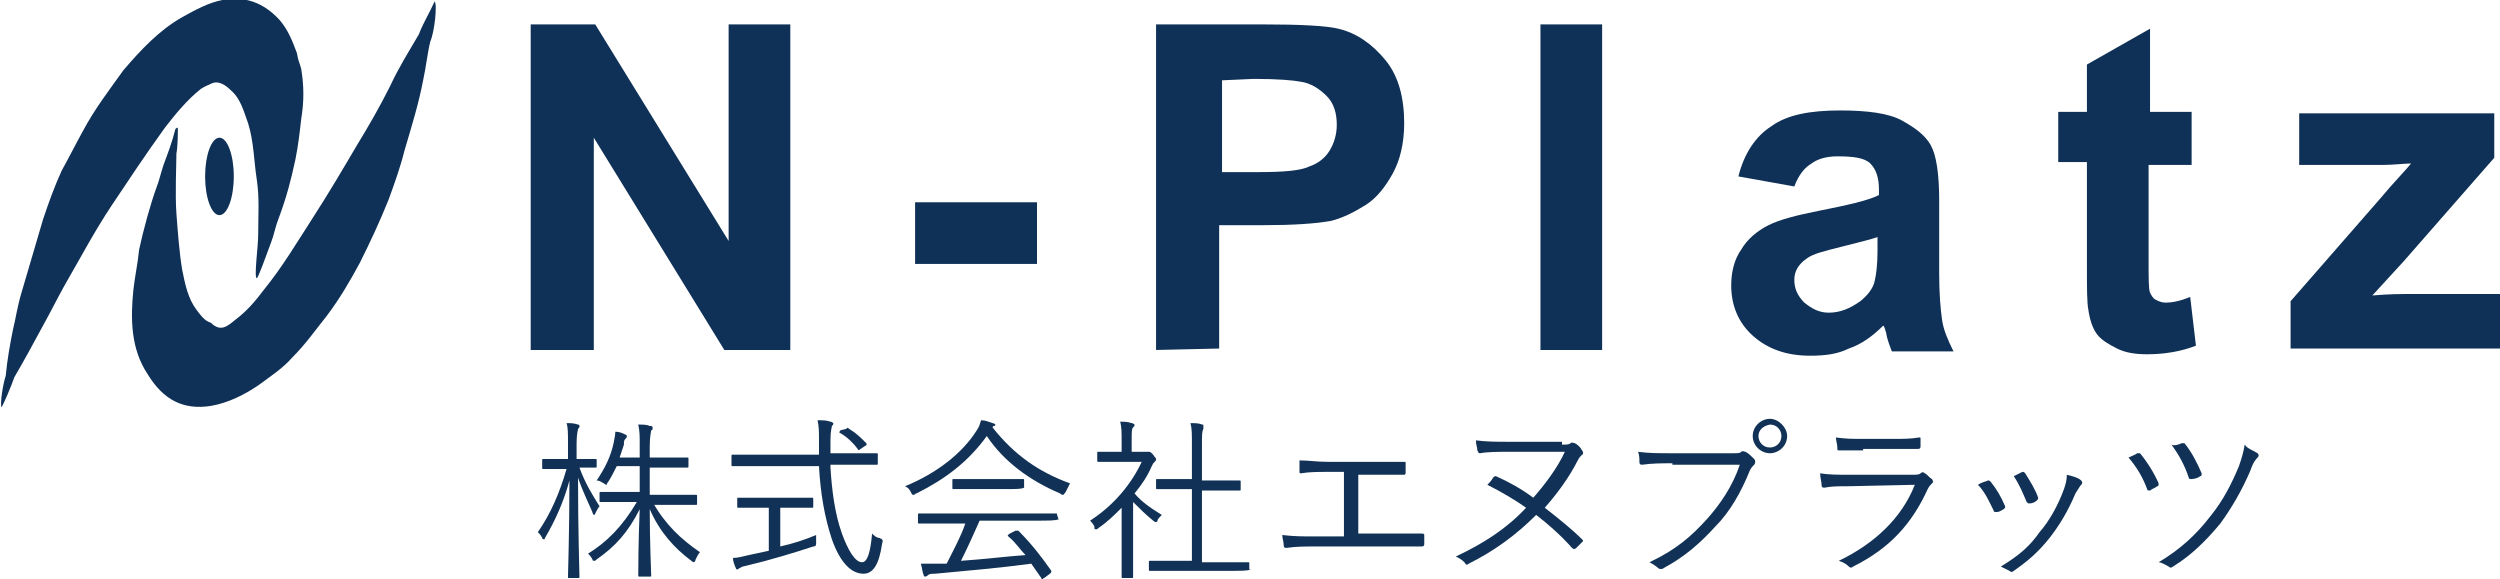 <?xml version="1.0" encoding="utf-8"?>
<!-- Generator: Adobe Illustrator 27.3.1, SVG Export Plug-In . SVG Version: 6.00 Build 0)  -->
<svg version="1.1" id="レイヤー_1" xmlns="http://www.w3.org/2000/svg" xmlns:xlink="http://www.w3.org/1999/xlink" x="0px"
	 y="0px" viewBox="0 0 174.3 40.4" style="enable-background:new 0 0 174.3 40.4;" xml:space="preserve">
<style type="text/css">
	.st0{fill:#0F3157;}
	.st1{fill:#113256;}
</style>
<g>
	<g>
		<path class="st0" d="M37,24.4V1.7h4.5l9.3,15.1V1.7h4.3v22.7h-4.6L41.4,9.6v14.8C41.4,24.4,37,24.4,37,24.4z"/>
		<path class="st0" d="M63.8,18.4v-4.3h8.5v4.3C72.3,18.4,63.8,18.4,63.8,18.4z"/>
		<path class="st0" d="M80.6,24.4V1.7h7.3c2.8,0,4.6,0.1,5.4,0.3c1.3,0.3,2.4,1.1,3.3,2.2c0.9,1.1,1.3,2.6,1.3,4.4
			c0,1.4-0.3,2.6-0.8,3.5s-1.1,1.7-1.9,2.2s-1.6,0.9-2.4,1.1c-1.1,0.2-2.7,0.3-4.8,0.3h-3v8.6L80.6,24.4L80.6,24.4z M85.2,5.6V12
			h2.5c1.8,0,3-0.1,3.6-0.4c0.6-0.2,1.1-0.6,1.4-1.1s0.5-1.1,0.5-1.8c0-0.8-0.2-1.5-0.7-2s-1.1-0.9-1.8-1c-0.5-0.1-1.6-0.2-3.3-0.2
			L85.2,5.6L85.2,5.6z"/>
		<path class="st0" d="M107.4,24.4V1.7h4.3v22.7C111.7,24.4,107.4,24.4,107.4,24.4z"/>
		<path class="st0" d="M125.1,13l-3.9-0.7c0.4-1.6,1.2-2.8,2.3-3.5c1.1-0.8,2.7-1.1,4.8-1.1c1.9,0,3.4,0.2,4.3,0.7
			c0.9,0.5,1.6,1,2,1.7s0.6,2,0.6,3.9v5.1c0,1.4,0.1,2.5,0.2,3.2c0.1,0.7,0.4,1.4,0.8,2.2h-4.3c-0.1-0.3-0.3-0.7-0.4-1.3
			c-0.1-0.3-0.1-0.4-0.2-0.5c-0.7,0.7-1.5,1.3-2.4,1.6c-0.8,0.4-1.7,0.5-2.7,0.5c-1.7,0-3-0.5-4-1.4s-1.5-2.1-1.5-3.5
			c0-0.9,0.2-1.8,0.7-2.5c0.4-0.7,1.1-1.3,1.9-1.7c0.8-0.4,2-0.7,3.5-1c2-0.4,3.4-0.7,4.2-1.1v-0.4c0-0.8-0.2-1.4-0.6-1.8
			c-0.4-0.4-1.2-0.5-2.3-0.5c-0.8,0-1.4,0.2-1.8,0.5C125.8,11.7,125.4,12.2,125.1,13z M131,16.5c-0.6,0.2-1.4,0.4-2.6,0.7
			c-1.2,0.3-2,0.5-2.4,0.8c-0.6,0.4-0.9,0.9-0.9,1.5s0.2,1.1,0.7,1.6c0.5,0.4,1,0.7,1.7,0.7c0.8,0,1.5-0.3,2.2-0.8
			c0.5-0.4,0.9-0.9,1-1.4c0.1-0.4,0.2-1.1,0.2-2.1v-1H131z"/>
		<path class="st0" d="M152.8,8v3.5h-3v6.6c0,1.3,0,2.1,0.1,2.3c0.1,0.2,0.2,0.4,0.4,0.5s0.4,0.2,0.7,0.2c0.4,0,1-0.1,1.7-0.4
			l0.4,3.4c-1,0.4-2.2,0.6-3.4,0.6c-0.8,0-1.5-0.1-2.1-0.4c-0.6-0.3-1.1-0.6-1.4-1c-0.3-0.4-0.5-1-0.6-1.7c-0.1-0.5-0.1-1.5-0.1-3.1
			v-7.2h-2V7.8h2V4.5l4.4-2.5v5.8h2.9V8z"/>
		<path class="st0" d="M159.7,24.4V21l6.2-7.1c1-1.2,1.8-2,2.2-2.5c-0.5,0-1.2,0.1-2,0.1h-5.8V7.9h13.6V11l-6.3,7.2l-2.2,2.4
			c1.2-0.1,2-0.1,2.2-0.1h6.7v3.8h-14.6V24.4z"/>
	</g>
	<g>
		<g>
			<path class="st0" d="M16.4,22.3c0.8-0.6,1.4-1.3,2-2.1c1.3-1.6,2.3-3.3,3.4-5c1.1-1.7,2.1-3.4,3.1-5.1c0.8-1.3,1.6-2.7,2.3-4.1
				c0.6-1.3,1.3-2.4,2-3.6c0.3-0.8,0.8-1.6,1.1-2.3c0.2,0.2,0,2.1-0.3,2.8c-0.2,0.8-0.3,1.8-0.5,2.7c-0.3,1.6-0.8,3.2-1.3,4.9
				c-0.3,1.2-0.7,2.3-1.1,3.4c-0.6,1.5-1.3,3-2,4.4c-0.7,1.3-1.4,2.5-2.3,3.7c-0.8,1-1.5,2-2.4,2.9c-0.7,0.8-1.5,1.3-2.3,1.9
				c-1,0.7-2.2,1.3-3.4,1.5c-1.9,0.3-3.3-0.4-4.4-2.2c-1.2-1.8-1.2-3.9-1-5.9c0.1-0.9,0.3-1.8,0.4-2.8c0.3-1.4,0.8-3.2,1.2-4.3
				c0.2-0.5,0.3-1,0.5-1.6c0.3-0.8,0.6-1.6,0.8-2.4c0-0.1,0.1-0.2,0.2-0.2c0,0.3,0,1.3-0.1,1.8c0,0.7-0.1,2.8,0,4.2
				c0.1,1.3,0.2,2.7,0.4,3.9c0.2,1,0.4,2,1,2.8c0.3,0.4,0.6,0.8,1,0.9C15.4,23.2,15.9,22.7,16.4,22.3z"/>
			<path class="st0" d="M21,4.8c0.2,1.2,0.2,2.3,0,3.5c-0.1,0.9-0.2,1.8-0.4,2.8c-0.3,1.4-0.6,2.6-1.2,4.2c-0.2,0.5-0.3,1.1-0.5,1.6
				c-0.3,0.8-0.9,2.5-1,2.5c-0.2-0.1,0.1-2.2,0.1-3c0-1.3,0.1-2.6-0.1-3.9c-0.2-1.3-0.2-2.6-0.6-3.9c-0.3-0.8-0.5-1.7-1.2-2.3
				c-0.3-0.3-0.8-0.7-1.3-0.5C14.6,5.9,14.3,6,14,6.2c-1,0.8-1.8,1.8-2.5,2.7c-1.3,1.8-2.5,3.6-3.7,5.4S5.6,18,4.5,19.9
				C4,20.8,3.5,21.8,3,22.7c-0.7,1.3-1.3,2.4-2,3.6c-0.2,0.6-0.8,2-0.9,2.1c-0.1-0.3,0.1-1.6,0.3-2.2C0.5,25.1,0.7,24,0.9,23
				c0.2-0.8,0.3-1.6,0.6-2.6C2,18.7,2.5,17,3,15.3c0.4-1.2,0.8-2.3,1.3-3.4C4.8,11,5.3,10,5.8,9.1c0.8-1.5,1.8-2.8,2.8-4.2
				c1.2-1.4,2.5-2.8,4.1-3.7c0.9-0.5,1.8-1,2.8-1.2c1.6-0.3,2.9,0.2,4,1.4c0.6,0.7,0.9,1.5,1.2,2.3C20.8,4.3,20.9,4.4,21,4.8z"/>
		</g>
		<ellipse class="st0" cx="15.3" cy="12.3" rx="1" ry="2.7"/>
	</g>
	<g>
		<path class="st1" d="M40.4,32.6c0.4,1.1,0.9,1.9,1.4,2.7c-0.1,0.1-0.2,0.3-0.3,0.5c0,0.1-0.1,0.1-0.1,0.1s-0.1-0.1-0.1-0.2
			c-0.3-0.7-0.7-1.5-1-2.4c0,3.7,0.1,6.7,0.1,6.9c0,0.1,0,0.1-0.1,0.1h-0.6c-0.1,0-0.1,0-0.1-0.1c0-0.2,0.1-3.2,0.1-6.7
			c-0.4,1.5-1,2.8-1.7,4c0,0.1-0.1,0.1-0.1,0.1s-0.1,0-0.1-0.1c-0.1-0.2-0.2-0.3-0.3-0.4c0.9-1.3,1.5-2.7,2-4.4h-0.4
			c-0.8,0-1.1,0-1.2,0c-0.1,0-0.1,0-0.1-0.1v-0.5c0-0.1,0-0.1,0.1-0.1s0.3,0,1.2,0h0.5v-1.1c0-0.7,0-1.1-0.1-1.4
			c0.3,0,0.5,0,0.8,0.1c0.1,0,0.1,0.1,0.1,0.1c0,0.1,0,0.1-0.1,0.2c0,0.1-0.1,0.3-0.1,1V32h0.1c0.9,0,1.1,0,1.2,0
			c0.1,0,0.1,0,0.1,0.1v0.4c0,0.1,0,0.1-0.1,0.1C41.5,32.6,41.3,32.6,40.4,32.6L40.4,32.6z M45.5,35c0.9,1.6,2,2.6,3.3,3.5
			c-0.1,0.1-0.2,0.3-0.3,0.5c0,0.1-0.1,0.2-0.1,0.2s-0.1,0-0.2-0.1c-1.2-0.9-2.2-2-2.9-3.6c0,2.3,0.1,4.4,0.1,4.6
			c0,0.1,0,0.1-0.1,0.1h-0.7c-0.1,0-0.1,0-0.1-0.1c0-0.2,0-2.3,0.1-4.6c-0.8,1.6-1.7,2.6-3,3.5c-0.1,0.1-0.1,0.1-0.2,0.1
			c0,0-0.1,0-0.1-0.1c-0.1-0.2-0.2-0.3-0.3-0.4c1.3-0.8,2.4-1.9,3.4-3.6h-0.8c-1.2,0-1.6,0-1.7,0c-0.1,0-0.1,0-0.1-0.1v-0.5
			c0-0.1,0-0.1,0.1-0.1s0.5,0,1.7,0h1v-1.8H43c-0.2,0.4-0.4,0.8-0.6,1.1c-0.1,0.1-0.1,0.2-0.1,0.2s-0.1,0-0.2-0.1
			c-0.2-0.1-0.3-0.2-0.5-0.2c0.6-0.9,1-1.7,1.2-2.7c0-0.1,0.1-0.4,0.1-0.7c0.3,0,0.5,0.1,0.7,0.2c0.1,0,0.1,0.1,0.1,0.1
			c0,0.1,0,0.1-0.1,0.2c-0.1,0.1-0.1,0.2-0.1,0.4c-0.1,0.3-0.2,0.6-0.3,0.9h1.4v-0.8c0-0.8,0-1-0.1-1.5c0.3,0,0.6,0,0.8,0.1
			c0.1,0,0.2,0,0.2,0.1s0,0.2-0.1,0.2c0,0.1-0.1,0.4-0.1,1.1v0.8h1.1c1.1,0,1.4,0,1.5,0s0.1,0,0.1,0.1v0.5c0,0.1,0,0.1-0.1,0.1
			s-0.4,0-1.5,0h-1.1v1.9h1.5c1.2,0,1.6,0,1.7,0c0.1,0,0.1,0,0.1,0.1v0.5c0,0.1,0,0.1-0.1,0.1s-0.5,0-1.7,0h-1.3V35z"/>
		<path class="st1" d="M57.9,32.6c0.1,1.6,0.3,3.2,0.8,4.6c0.4,1.1,0.9,2,1.4,2c0.4,0,0.6-0.8,0.7-2c0.1,0.1,0.3,0.3,0.5,0.3
			c0.2,0.1,0.3,0.1,0.2,0.4c-0.2,1.4-0.6,2.1-1.3,2.1c-0.8,0-1.6-0.7-2.2-2.4c-0.5-1.5-0.8-3.2-0.9-5.1h-4.4c-1.2,0-1.6,0-1.6,0
			c-0.1,0-0.1,0-0.1-0.1v-0.6c0-0.1,0-0.1,0.1-0.1s0.5,0,1.6,0h4.4c0-0.3,0-0.6,0-0.9c0-0.8,0-1-0.1-1.5c0.4,0,0.6,0,0.9,0.1
			c0.1,0,0.2,0.1,0.2,0.1c0,0.1,0,0.1-0.1,0.2c0,0.1-0.1,0.3-0.1,1c0,0.3,0,0.6,0,0.9h1.6c1.2,0,1.6,0,1.6,0c0.1,0,0.1,0,0.1,0.1
			v0.6c0,0.1,0,0.1-0.1,0.1s-0.5,0-1.6,0h-1.6V32.6z M54.4,38.1c0.9-0.2,1.8-0.5,2.5-0.8c0,0.1,0,0.3,0,0.5s0,0.3-0.2,0.3
			c-1.2,0.4-3.2,1-4.5,1.3c-0.4,0.1-0.5,0.1-0.6,0.2c-0.1,0-0.1,0.1-0.2,0.1c0,0-0.1,0-0.1-0.1c-0.1-0.2-0.2-0.5-0.2-0.7
			c0.3,0,0.7-0.1,1.1-0.2l1.4-0.3v-3H53c-1.1,0-1.4,0-1.5,0s-0.1,0-0.1-0.1v-0.5c0-0.1,0-0.1,0.1-0.1s0.4,0,1.5,0h2.1
			c1.1,0,1.4,0,1.5,0s0.1,0,0.1,0.1v0.5c0,0.1,0,0.1-0.1,0.1s-0.4,0-1.5,0h-0.7V38.1z M59,29.9c0.1-0.1,0.1-0.1,0.2,0
			c0.5,0.3,0.8,0.6,1.2,1c0,0.1,0.1,0.1-0.1,0.2L60,31.3c-0.1,0.1-0.2,0.1-0.2,0c-0.3-0.4-0.7-0.8-1.2-1.1c-0.1,0-0.1-0.1,0-0.2
			L59,29.9z"/>
		<path class="st1" d="M74.3,34.3c-0.1,0.1-0.1,0.2-0.2,0.2c0,0-0.1,0-0.2-0.1c-2.1-0.9-3.9-2.2-5.1-4c-1.3,1.8-2.9,3-4.9,4
			c-0.1,0-0.1,0.1-0.2,0.1s-0.1,0-0.2-0.2s-0.2-0.3-0.4-0.4c2.2-0.9,4-2.3,5-3.9c0.2-0.3,0.2-0.4,0.3-0.7c0.3,0,0.5,0.1,0.8,0.2
			c0.1,0,0.2,0.1,0.2,0.1s0,0.1-0.1,0.1s-0.1,0.1-0.1,0.1c1.5,1.9,3.2,3.1,5.4,3.9C74.5,33.9,74.4,34.1,74.3,34.3z M73.8,36.2
			C73.8,36.3,73.7,36.3,73.8,36.2c-0.2,0.1-0.6,0.1-1.8,0.1h-3.7c-0.4,0.9-0.8,1.8-1.3,2.8c1.5-0.1,3.1-0.3,4.5-0.4
			c-0.4-0.4-0.7-0.9-1.2-1.3c-0.1-0.1,0-0.1,0.1-0.2l0.4-0.2c0.1,0,0.1,0,0.2,0c0.9,0.9,1.6,1.8,2.3,2.8c0,0.1,0,0.1-0.1,0.2
			l-0.4,0.3c-0.1,0-0.1,0.1-0.1,0.1s-0.1,0-0.1-0.1c-0.2-0.3-0.5-0.7-0.7-1c-2.2,0.3-4.6,0.5-6.7,0.7c-0.2,0-0.4,0-0.5,0.1
			c0,0-0.1,0.1-0.2,0.1s-0.1-0.1-0.1-0.1c-0.1-0.2-0.1-0.5-0.2-0.8c0.4,0,0.8,0,1.3,0c0.2,0,0.3,0,0.5,0c0.5-1,1-1.9,1.3-2.8h-1.5
			c-1.2,0-1.6,0-1.7,0c-0.1,0-0.1,0-0.1-0.1v-0.5c0-0.1,0-0.1,0.1-0.1c0.1,0,0.5,0,1.7,0h6.1c1.2,0,1.6,0,1.7,0s0.1,0,0.1,0.1
			L73.8,36.2L73.8,36.2z M71.4,34C71.4,34.1,71.4,34.1,71.4,34c-0.2,0.1-0.5,0.1-1.5,0.1h-2c-1,0-1.4,0-1.4,0c-0.1,0-0.1,0-0.1-0.1
			v-0.5c0-0.1,0-0.1,0.1-0.1s0.4,0,1.4,0h2c1,0,1.4,0,1.4,0c0.1,0,0.1,0,0.1,0.1V34z"/>
		<path class="st1" d="M79.8,31.5c0.1,0,0.2,0,0.2,0h0.1c0.1,0,0.1,0,0.3,0.2c0.1,0.2,0.2,0.2,0.2,0.3s0,0.1-0.1,0.2
			c-0.1,0.1-0.1,0.1-0.2,0.3c-0.3,0.7-0.7,1.3-1.2,1.9c0.5,0.6,1.1,1,1.9,1.5c-0.1,0.1-0.3,0.3-0.3,0.4c0,0.1-0.1,0.1-0.1,0.1
			s-0.1,0-0.2-0.1c-0.5-0.4-1-0.9-1.4-1.3v3.7c0,1,0,1.4,0,1.5s0,0.1-0.1,0.1h-0.6c-0.1,0-0.1,0-0.1-0.1s0-0.5,0-1.5v-3.3
			c-0.5,0.5-1,1-1.6,1.4c-0.1,0.1-0.1,0.1-0.2,0.1s-0.1,0-0.1-0.2c-0.1-0.2-0.2-0.3-0.3-0.4c1.7-1.1,2.9-2.6,3.6-4.1h-1.8
			c-0.9,0-1.2,0-1.2,0c-0.1,0-0.1,0-0.1-0.1v-0.5c0-0.1,0-0.1,0.1-0.1s0.3,0,1.2,0h0.4v-0.7c0-0.7,0-1-0.1-1.4c0.3,0,0.5,0,0.8,0.1
			c0.1,0,0.2,0.1,0.2,0.1c0,0.1,0,0.1-0.1,0.2c-0.1,0.1-0.1,0.3-0.1,0.9v0.8H79.8z M87.2,39.7C87.2,39.8,87.2,39.8,87.2,39.7
			c-0.2,0.1-0.6,0.1-1.8,0.1h-3.5c-1.2,0-1.6,0-1.7,0s-0.1,0-0.1-0.1v-0.5c0-0.1,0-0.1,0.1-0.1s0.5,0,1.7,0h1.2v-5h-0.8
			c-1.1,0-1.5,0-1.6,0s-0.1,0-0.1-0.1v-0.5c0-0.1,0-0.1,0.1-0.1s0.4,0,1.6,0h0.8v-2.3c0-0.9,0-1.2-0.1-1.6c0.3,0,0.6,0,0.8,0.1
			c0.1,0,0.1,0,0.1,0.1s0,0.1,0,0.2c-0.1,0.2-0.1,0.4-0.1,1.2v2.4h1c1.1,0,1.5,0,1.6,0s0.1,0,0.1,0.1v0.5c0,0.1,0,0.1-0.1,0.1
			s-0.4,0-1.6,0h-1v5h1.5c1.2,0,1.6,0,1.7,0s0.1,0,0.1,0.1v0.4H87.2z"/>
		<path class="st1" d="M94.7,37.2h2.1c0.8,0,1.5,0,2.3,0c0.1,0,0.2,0,0.2,0.1v0.6c0,0.1,0,0.2-0.2,0.2c-0.7,0-1.5,0-2.2,0h-5.2
			c-0.6,0-1.4,0-2,0.1c-0.1,0-0.2,0-0.2-0.2s-0.1-0.5-0.1-0.7c0.8,0.1,1.5,0.1,2.2,0.1h2.1v-4.5h-1.1c-0.7,0-1.3,0-1.9,0.1
			c-0.1,0-0.1,0-0.1-0.2s0-0.5,0-0.7c0.7,0,1.2,0.1,2,0.1h3.2c0.8,0,1.4,0,2.1,0c0.1,0,0.1,0,0.1,0.1v0.6c0,0.1,0,0.2-0.1,0.2
			c-0.8,0-1.4,0-2.1,0h-1.1V37.2z"/>
		<path class="st1" d="M108.9,31c0.3,0,0.5,0,0.6-0.1s0.2,0,0.3,0c0.2,0.1,0.4,0.3,0.5,0.5c0.1,0.1,0.1,0.3,0,0.3
			c-0.1,0.1-0.2,0.2-0.3,0.4c-0.6,1.2-1.5,2.4-2.3,3.3c0.9,0.7,1.9,1.5,2.6,2.2c0.1,0.1,0.1,0.1,0,0.2c-0.1,0.1-0.3,0.3-0.4,0.4
			c-0.1,0.1-0.2,0.1-0.3,0c-0.7-0.8-1.7-1.7-2.5-2.3c-1.4,1.4-2.9,2.5-4.7,3.4c-0.1,0.1-0.2,0.1-0.3-0.1c-0.2-0.2-0.4-0.3-0.6-0.4
			c1.9-0.9,3.5-1.9,4.9-3.4c-0.7-0.5-1.7-1.1-2.7-1.6c0.1-0.1,0.3-0.3,0.4-0.5c0.1-0.1,0.1-0.1,0.2-0.1c0.9,0.4,1.8,0.9,2.6,1.5
			c0.8-0.9,1.7-2.1,2.2-3.2h-4c-0.6,0-1.4,0-1.9,0.1c-0.1,0-0.1,0-0.2-0.2c0-0.2-0.1-0.4-0.1-0.7c0.7,0.1,1.5,0.1,2.2,0.1h3.8V31z"
			/>
		<path class="st1" d="M116.6,32.3c-0.7,0-1.4,0-2.1,0.1c-0.1,0-0.2,0-0.2-0.2s0-0.5-0.1-0.7c0.8,0.1,1.4,0.1,2.3,0.1h4.3
			c0.4,0,0.5,0,0.6-0.1s0.2,0,0.3,0c0.2,0.1,0.4,0.3,0.6,0.5c0.1,0.1,0.1,0.3,0,0.4c-0.1,0.1-0.2,0.2-0.3,0.4
			c-0.6,1.5-1.4,2.9-2.4,3.9c-1,1.1-2.1,2.1-3.6,2.9c-0.1,0.1-0.3,0.1-0.4,0s-0.4-0.3-0.6-0.4c1.9-0.9,2.9-1.8,4-3
			c0.9-1,1.8-2.3,2.3-3.8h-4.7V32.3z M124.6,30.4c0,0.7-0.6,1.2-1.2,1.2s-1.2-0.5-1.2-1.2s0.6-1.2,1.2-1.2S124.6,29.8,124.6,30.4z
			 M122.6,30.4c0,0.4,0.3,0.8,0.8,0.8c0.4,0,0.8-0.3,0.8-0.8c0-0.4-0.3-0.8-0.8-0.8C122.9,29.7,122.6,30,122.6,30.4z"/>
		<path class="st1" d="M128.9,33.9c-0.7,0-1.2,0-1.7,0.1c-0.1,0-0.2,0-0.2-0.2s-0.1-0.5-0.1-0.8c0.6,0.1,1.3,0.1,2,0.1h4.4
			c0.3,0,0.5,0,0.6-0.1s0.2-0.1,0.3,0c0.2,0.1,0.3,0.3,0.5,0.4c0.1,0.2,0.1,0.2,0,0.3s-0.2,0.2-0.3,0.4c-1.1,2.4-2.6,4.1-5.2,5.4
			c-0.1,0.1-0.2,0.1-0.3,0c-0.2-0.2-0.4-0.3-0.7-0.4c2.5-1.2,4.4-3,5.3-5.3L128.9,33.9L128.9,33.9z M129.9,31.4c-0.6,0-1.2,0-1.7,0
			c-0.1,0-0.1,0-0.1-0.2s-0.1-0.5-0.1-0.7c0.7,0.1,1.2,0.1,2,0.1h1.9c0.8,0,1.3,0,1.9-0.1c0.1,0,0.1,0,0.1,0.1c0,0.2,0,0.4,0,0.5
			s0,0.2-0.2,0.2c-0.6,0-1.1,0-1.8,0h-2V31.4z"/>
		<path class="st1" d="M138.6,33.5c0.1,0,0.1,0,0.2,0.1c0.4,0.5,0.7,1,1,1.7c0,0.1,0,0.1-0.1,0.2c-0.2,0.1-0.3,0.2-0.5,0.2
			c-0.1,0-0.2,0-0.2-0.1c-0.3-0.6-0.6-1.3-1.1-1.8C138.2,33.6,138.4,33.6,138.6,33.5z M145.1,33.5c0.1,0.1,0.1,0.2,0,0.3
			s-0.2,0.3-0.4,0.6c-0.5,1.2-1.1,2.2-1.8,3.1c-0.8,1-1.5,1.6-2.5,2.3c-0.1,0.1-0.2,0.1-0.3,0c-0.2-0.1-0.4-0.2-0.6-0.3
			c1.3-0.8,2-1.4,2.7-2.4c0.7-0.8,1.3-1.9,1.7-3c0.1-0.3,0.2-0.6,0.2-1C144.5,33.2,144.9,33.3,145.1,33.5z M141,32.9
			c0.1,0,0.1,0,0.2,0.1c0.3,0.5,0.7,1.1,0.9,1.7c0,0.1,0,0.1-0.1,0.2c-0.1,0.1-0.3,0.2-0.5,0.2c-0.1,0-0.1,0-0.2-0.1
			c-0.3-0.7-0.5-1.2-0.9-1.8C140.6,33.1,140.8,33,141,32.9z"/>
		<path class="st1" d="M149,31.6c0.1,0,0.2,0,0.2,0c0.5,0.6,1,1.4,1.3,2.1c0,0.1,0,0.2-0.1,0.2c-0.1,0.1-0.4,0.2-0.5,0.3
			c-0.1,0-0.2,0-0.2-0.1c-0.3-0.8-0.7-1.5-1.3-2.2C148.6,31.8,148.9,31.7,149,31.6z M157.4,31.6c0.1,0.1,0.1,0.2,0,0.3
			s-0.3,0.3-0.5,0.9c-0.6,1.4-1.3,2.6-2.1,3.7c-1,1.2-2,2.2-3.3,3c-0.1,0.1-0.2,0.1-0.3,0c-0.2-0.1-0.5-0.3-0.7-0.3
			c1.5-0.9,2.6-1.9,3.6-3.2c0.9-1.1,1.5-2.3,2-3.5c0.2-0.6,0.3-0.9,0.4-1.5C156.7,31.3,157.1,31.4,157.4,31.6z M152.1,30.9
			c0.1,0,0.2,0,0.2,0c0.5,0.6,0.9,1.4,1.2,2.1c0,0.1,0,0.2-0.1,0.2c-0.1,0.1-0.4,0.2-0.6,0.2c-0.1,0-0.2,0-0.2-0.1
			c-0.3-0.9-0.7-1.6-1.2-2.3C151.6,31.1,151.9,31,152.1,30.9z"/>
	</g>
</g>
</svg>

